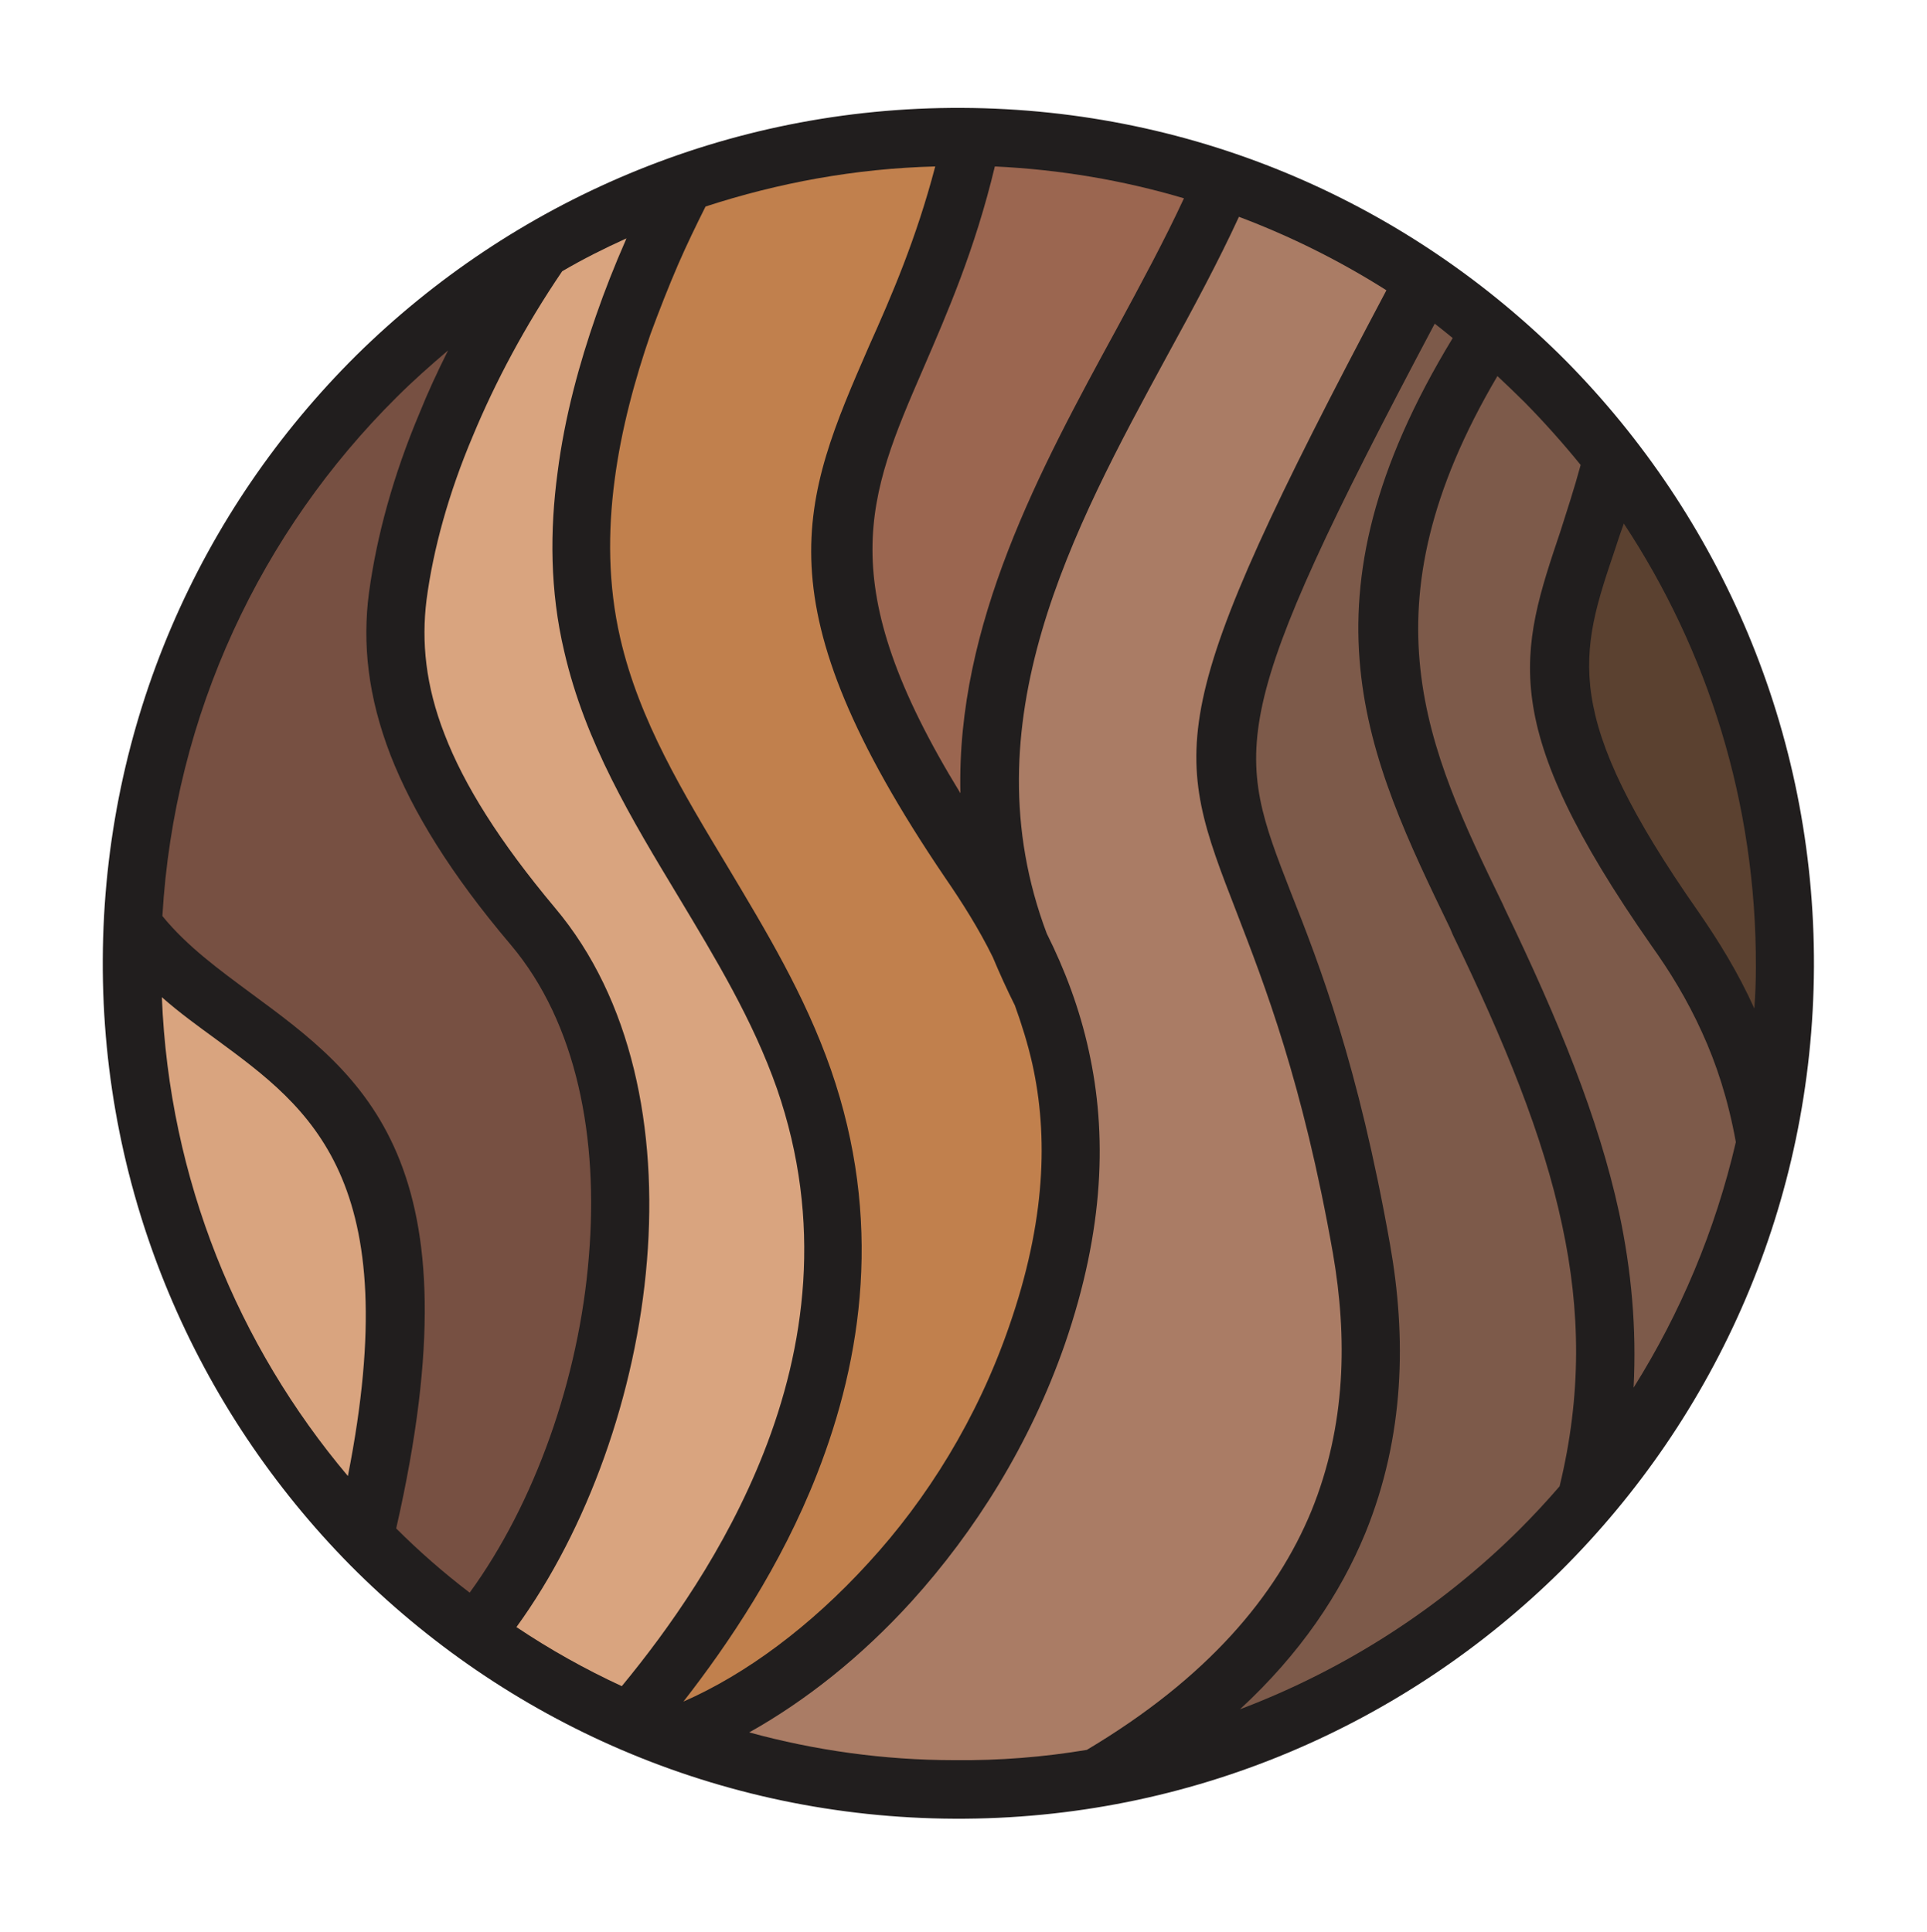 <svg version="1.2" xmlns="http://www.w3.org/2000/svg" viewBox="0 0 375 376" width="375" height="376">
	<title>Brown Modern Wood Logo-svg</title>
	<defs>
		<clipPath clipPathUnits="userSpaceOnUse" id="cp1">
			<path d="m353 21v333h-333v-333z"/>
		</clipPath>
	</defs>
	<style>
		.s0 { fill: #211e1e } 
		.s1 { fill: #d9a47f } 
		.s2 { fill: #c1804d } 
		.s3 { fill: #9b6650 } 
		.s4 { fill: #aa7c65 } 
		.s5 { fill: #7d5a4a } 
		.s6 { fill: #5b4130 } 
		.s7 { fill: #775042 } 
	</style>
	<g id="Clip-Path" clip-path="url(#cp1)">
		<g>
			<path fill-rule="evenodd" class="s0" d="m304.8 70.3c29.9 30.3 48.4 72 48.2 117.9-0.2 46-19 87.5-49.3 117.6-30.3 29.9-72 48.4-117.9 48.2-46-0.2-87.5-19-117.6-49.3-29.9-30.3-48.4-72-48.2-117.9 0.2-46 19-87.5 49.3-117.6 30.3-29.9 72-48.4 117.9-48.2 46 0.2 87.5 19 117.6 49.3z"/>
		</g>
	</g>
	<path fill-rule="evenodd" class="s1" d="m121.9 46.4c-4.2 1.9-8.4 4-12.5 6.4-7.2 10.6-13 21.5-17.4 32.1-4.7 11.1-7.7 22-9 31.9-1 8.1-0.2 16.6 3.5 26.1 3.8 9.9 10.7 20.9 21.5 33.8 15 17.8 20 43.1 17.9 68.7-2.1 25.9-11.6 52.3-25.4 71.3q9.7 6.5 20.5 11.5c9-10.9 20.2-26.6 27.6-45.4 8.1-20.5 11.6-44.9 2.6-70.9-4.7-13.4-12-25.4-19.2-37.4-9.1-15.1-18.1-29.9-22.2-47.7-2.8-11.8-2.8-23.6-1.3-34.8 1.4-11 4.3-21.4 7.5-30.6 1.7-4.9 3.6-9.7 5.7-14.5z"/>
	<path fill-rule="evenodd" class="s2" d="m182 32.4c-15.6 0.4-30.6 3.2-44.7 7.8-1.8 3.6-3.6 7.3-5.3 11.2-1.9 4.4-3.7 9-5.4 13.6-3 8.7-5.7 18.5-7 28.5-1.3 9.9-1.3 20.3 1.1 30.7 3.7 16.1 12.3 30.2 20.9 44.5 7.4 12.4 15 24.9 20.1 39.5 10.1 29.1 6.2 56-2.7 78.7-7 17.9-17.2 33-26 44.3 12.1-5.3 24.7-14.6 36-27 11.4-12.4 21.2-28.1 27.4-46.1 7.1-20.4 7.6-37 4.5-51-0.9-4-2.1-7.8-3.4-11.4-1.6-3.2-3-6.3-4.3-9.4-2.7-5.5-6-10.7-9.3-15.5-36.4-53.7-27.9-73.3-14.8-103.4 4.4-9.8 9.2-20.9 12.9-35z"/>
	<path fill-rule="evenodd" class="s3" d="m230.4 38.6c-11.8-3.5-24.1-5.6-36.8-6.2-3.9 16.3-9.3 28.6-14 39.5-10.7 24.7-17.9 41.4 7.3 82.5-0.8-32.9 15.4-62.9 30.4-90.4 4.7-8.7 9.3-17.2 13.1-25.4z"/>
	<path fill-rule="evenodd" class="s4" d="m269.8 56.5c-9-5.7-18.6-10.5-28.7-14.3-4 8.7-8.9 17.8-14 27.1-18.3 33.7-38.8 71.5-23.4 112.4 3.5 7 6.4 14.6 8.2 22.9 3.5 15.9 3.1 34.5-4.7 57.1-6.8 19.5-17.5 36.4-29.8 50-9.8 10.8-20.7 19.4-31.6 25.5 12.8 3.5 26.2 5.4 39.9 5.4 8.8 0.1 17.4-0.6 25.8-2 23.5-14 36.9-30 43.7-46.5 6.8-16.7 7-33.9 4.2-50.1-5.9-33.5-13.4-52.5-18.7-66.3-12.5-32.2-14.9-38.2 29.1-121.2z"/>
	<path fill-rule="evenodd" class="s5" d="m282.7 65.8q-1.7-1.4-3.5-2.8c-41 77.3-38.9 82.7-28 110.7 5.6 14.1 13.1 33.5 19.3 68.5 3.2 18 2.9 37.3-4.8 56.2-4.9 11.9-12.7 23.5-24.4 34.3 20.6-7.8 39.1-19.8 54.4-35 2.7-2.7 5.3-5.5 7.8-8.4 4.3-17.7 4.1-34.1 0.5-50.8-3.7-17.5-11.2-35.7-21.3-56.6l-0.5-1.2c-16.1-33.3-30.7-63.6 0.5-114.9z"/>
	<path fill-rule="evenodd" class="s5" d="m307.6 90.5q-5.2-6.4-10.9-12.2c-1.7-1.7-3.5-3.4-5.3-5.1-26.7 45.3-13.6 72.6 1 102.7l0.5 1.1c10.4 21.6 18.2 40.6 22.2 59.1 2.4 11.3 3.4 22.5 2.8 34 9.1-14.5 15.9-30.6 19.9-47.8-1.5-8.3-3.8-15.3-6.6-21.4-2.9-6.4-6.3-11.9-9.8-16.8-30.3-43.4-25.7-57-17.7-80.8 1.2-3.8 2.6-8 3.9-12.8z"/>
	<path fill-rule="evenodd" class="s6" d="m341.7 188.2c0.1-31.9-9.4-61.6-25.7-86.3-0.6 1.7-1.2 3.4-1.7 5-6.9 20.4-10.8 32 16.3 70.7 3.8 5.5 7.6 11.6 10.8 18.7 0.2-2.7 0.3-5.4 0.3-8.1z"/>
	<path fill-rule="evenodd" class="s1" d="m67.7 287.3c11.4-57.8-7.3-71.5-25.5-84.9-3.7-2.7-7.3-5.3-10.7-8.3 1.4 35.4 14.8 67.8 36.2 93.2z"/>
	<path fill-rule="evenodd" class="s7" d="m31.6 178.3c4.8 5.9 11 10.4 17.2 15 22 16.2 44.6 32.7 28.3 104.2 4.5 4.5 9.2 8.6 14.3 12.5 12.6-17.3 21.3-41.6 23.2-65.5 1.9-22.9-2.3-45.3-15.2-60.6-11.7-13.8-19.1-25.9-23.4-36.9-4.4-11.4-5.5-21.7-4.2-31.6 1.5-11 4.7-22.8 9.8-34.9 1.6-4 3.5-8.1 5.6-12.3-3.4 2.9-6.8 5.9-10 9.1-26.3 26.1-43.3 61.6-45.6 101z"/>
</svg>